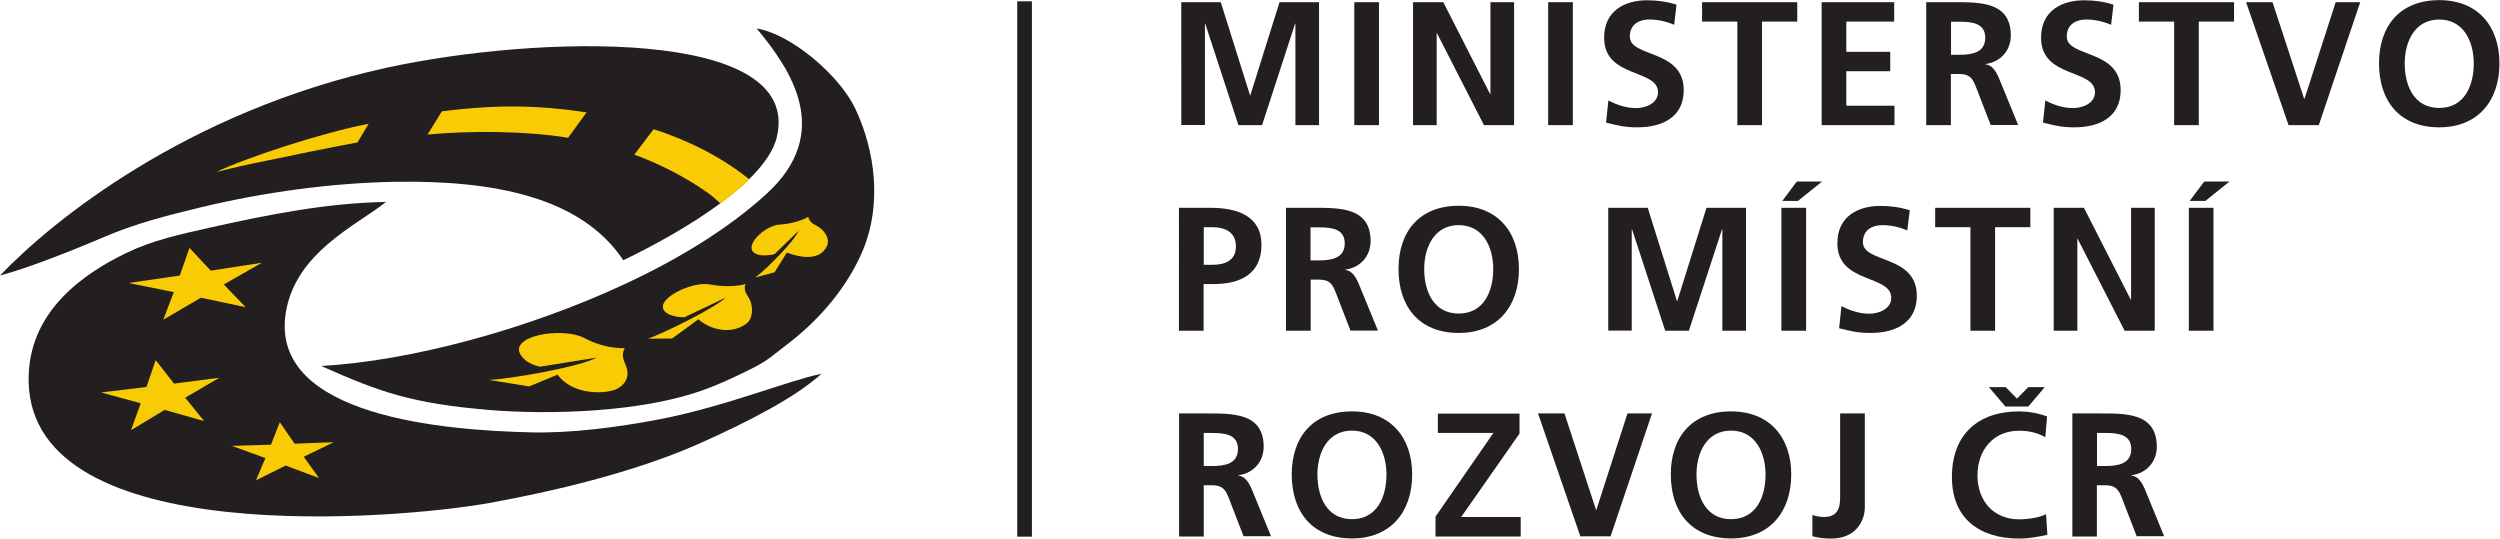 <?xml version="1.0" encoding="utf-8"?>
<!-- Generator: Adobe Illustrator 23.0.1, SVG Export Plug-In . SVG Version: 6.00 Build 0)  -->
<svg version="1.1"
	 id="svg2" xmlns:cc="http://creativecommons.org/ns#" xmlns:dc="http://purl.org/dc/elements/1.1/" xmlns:inkscape="http://www.inkscape.org/namespaces/inkscape" xmlns:rdf="http://www.w3.org/1999/02/22-rdf-syntax-ns#" xmlns:sodipodi="http://sodipodi.sourceforge.net/DTD/sodipodi-0.dtd" xmlns:svg="http://www.w3.org/2000/svg"
	 xmlns="http://www.w3.org/2000/svg" xmlns:xlink="http://www.w3.org/1999/xlink" x="0px" y="0px" viewBox="0 0 226.9 48.9"
	 style="enable-background:new 0 0 226.9 48.9;" xml:space="preserve">
<style type="text/css">
	.st0{fill:#231F20;}
	.st1{fill-rule:evenodd;clip-rule:evenodd;fill:#231F20;}
	.st2{fill-rule:evenodd;clip-rule:evenodd;fill:#F9CB04;}
</style>
<sodipodi:namedview  bordercolor="#666666" borderopacity="1" gridtolerance="10" guidetolerance="10" id="namedview4" inkscape:pageopacity="0" inkscape:pageshadow="2" inkscape:window-height="480" inkscape:window-width="640" objecttolerance="10" pagecolor="#ffffff">
	</sodipodi:namedview>
<g id="g10" transform="matrix(1.333,0,0,-1.333,0,48.88)" inkscape:groupmode="layer" inkscape:label="ink_ext_XXXXXX">
	<g id="g12" transform="scale(0.1)">
		<path id="path14" class="st0" d="M702.6,1.3h-10v364.5h10V1.3"/>
		<path id="path16" class="st0" d="M804.3,365.2h26.9l19.9-63.4h0.2l19.9,63.4h26.9v-83.7H882v69.1h-0.2l-22.5-69.1h-16.1
			l-22.6,69.1l-0.2-0.2v-68.8h-16.1V365.2"/>
		<path id="path18" class="st0" d="M922.1,365.2h16.8v-83.7h-16.8V365.2"/>
		<path id="path20" class="st0" d="M962.1,365.2h20.6l31.9-62.6h0.2v62.6h16.1v-83.7h-20.5l-32,62.6h-0.2v-62.6h-16.1L962.1,365.2"
			/>
		<path id="path22" class="st0" d="M1054.1,365.2h16.8v-83.7h-16.8V365.2"/>
		<path id="path24" class="st0" d="M1139.9,349.8c-5.3,2.3-11.2,3.6-17,3.6c-5.8,0-13.2-2.5-13.2-11.6c0-14.5,36.7-8.4,36.7-36.5
			c0-18.3-14.5-25.3-31.4-25.3c-9.1,0-13.2,1.2-21.5,3.2l1.6,15.1c5.8-3.1,12.3-5.2,18.9-5.2c6.4,0,14.9,3.2,14.9,10.8
			c0,16-36.7,9.4-36.7,37.1c0,18.7,14.5,25.5,29.3,25.5c7.2,0,13.9-1,20-3L1139.9,349.8"/>
		<path id="path26" class="st0" d="M1182.9,352h-24v13.2h64.8V352h-24v-70.5h-16.8V352"/>
		<path id="path28" class="st0" d="M1240.3,365.2h49.4V352h-32.6v-20.6h29.9v-13.2h-29.9v-23.5h32.8v-13.2h-49.6V365.2"/>
		<path id="path30" class="st0" d="M1328.4,329.4h5.5c8.3,0,17.8,1.2,17.8,11.6c0,10.1-9.3,10.9-17.8,10.9h-5.5V329.4z
			 M1311.6,365.2h18.1c18,0,39.4,0.6,39.4-22.7c0-9.8-6.6-18-17.3-19.4v-0.2c4.6-0.4,7.2-4.9,8.9-8.6l13.4-32.7h-18.7l-10.1,26.1
			c-2.4,6.2-4.6,8.6-11.6,8.6h-5.4v-34.8h-16.8V365.2"/>
		<path id="path32" class="st0" d="M1437.4,349.8c-5.3,2.3-11.2,3.6-17,3.6c-5.8,0-13.2-2.5-13.2-11.6c0-14.5,36.7-8.4,36.7-36.5
			c0-18.3-14.5-25.3-31.4-25.3c-9.1,0-13.2,1.2-21.5,3.2l1.6,15.1c5.8-3.1,12.3-5.2,18.9-5.2c6.4,0,14.9,3.2,14.9,10.8
			c0,16-36.7,9.4-36.7,37.1c0,18.7,14.5,25.5,29.3,25.5c7.2,0,13.9-1,20-3L1437.4,349.8"/>
		<path id="path34" class="st0" d="M1480.3,352h-24v13.2h64.8V352h-24v-70.5h-16.8V352"/>
		<path id="path36" class="st0" d="M1529.3,365.2h18l21.5-65.7h0.3l21.2,65.7h16.7l-28.2-83.7h-20.6L1529.3,365.2"/>
		<path id="path38" class="st0" d="M1660.8,293.2c17.2,0,23.5,15.2,23.5,30.3c0,14.8-6.8,29.9-23.5,29.9
			c-16.7,0-23.5-15.1-23.5-29.9C1637.3,308.4,1643.6,293.2,1660.8,293.2z M1660.8,366.6c26.3,0,41-17.7,41-43.1
			c0-25.3-14.5-43.5-41-43.5c-26.9,0-41,17.9-41,43.5C1619.8,349.2,1634.2,366.6,1660.8,366.6"/>
		<path id="path40" class="st0" d="M819.6,186.4h5.9c8.4,0,16,2.8,16,12.5c0,9.7-7.3,13.1-16,13.1h-5.9V186.4z M802.8,225.2h21.2
			c18.2,0,34.9-5.3,34.9-25.3c0-19.6-14.3-26.6-32.3-26.6h-7.1v-31.8h-16.8V225.2"/>
		<path id="path42" class="st0" d="M892.3,189.4h5.5c8.3,0,17.8,1.2,17.8,11.6c0,10.1-9.4,10.9-17.8,10.9h-5.5V189.4z M875.6,225.2
			h18.1c18,0,39.5,0.6,39.5-22.7c0-9.8-6.6-18-17.3-19.4v-0.2c4.6-0.4,7.2-4.9,8.9-8.6l13.4-32.7h-18.7l-10.1,26.1
			c-2.4,6.2-4.5,8.6-11.6,8.6h-5.4v-34.8h-16.8V225.2"/>
		<path id="path44" class="st0" d="M993.2,153.2c17.1,0,23.5,15.2,23.5,30.3c0,14.8-6.8,29.9-23.5,29.9c-16.7,0-23.5-15.1-23.5-29.9
			C969.7,168.4,976.1,153.2,993.2,153.2z M993.2,226.6c26.3,0,41-17.7,41-43.1c0-25.3-14.5-43.5-41-43.5c-26.9,0-41,17.9-41,43.5
			C952.2,209.2,966.6,226.6,993.2,226.6"/>
		<path id="path46" class="st0" d="M1095,225.2h26.9l19.9-63.5h0.2l19.9,63.5h26.9v-83.7h-16.1v69.1h-0.2l-22.6-69.1h-16.1
			l-22.6,69.1l-0.2-0.2v-68.8H1095L1095,225.2"/>
		<path id="path48" class="st0" d="M1223.4,243.1h17.2l-16.4-13.2h-10.7L1223.4,243.1z M1212.9,225.2h16.8v-83.7h-16.8V225.2"/>
		<path id="path50" class="st0" d="M1298.6,209.8c-5.3,2.3-11.2,3.6-17,3.6c-5.8,0-13.2-2.5-13.2-11.6c0-14.5,36.7-8.4,36.7-36.5
			c0-18.3-14.5-25.3-31.4-25.3c-9.1,0-13.2,1.2-21.5,3.2l1.6,15.1c5.8-3.1,12.4-5.2,19-5.2c6.3,0,14.9,3.2,14.9,10.8
			c0,16-36.7,9.4-36.7,37.1c0,18.7,14.5,25.5,29.3,25.5c7.2,0,13.9-1,20-3L1298.6,209.8"/>
		<path id="path52" class="st0" d="M1341.6,212h-24v13.2h64.8V212h-24v-70.5h-16.8V212"/>
		<path id="path54" class="st0" d="M1398.3,225.2h20.6l31.9-62.6h0.2v62.6h16.1v-83.7h-20.5l-32,62.6h-0.2v-62.6h-16.1V225.2"/>
		<path id="path56" class="st0" d="M1500.8,243.1h17.2l-16.4-13.2h-10.7L1500.8,243.1z M1490.3,225.2h16.8v-83.7h-16.8V225.2"/>
		<path id="path58" class="st0" d="M819.6,49.4h5.5c8.3,0,17.8,1.2,17.8,11.6c0,10.1-9.4,10.9-17.8,10.9h-5.5V49.4z M802.8,85.2
			h18.1c18,0,39.5,0.6,39.5-22.7c0-9.8-6.6-18-17.3-19.4v-0.2c4.6-0.4,7.2-4.9,8.9-8.6l13.4-32.7h-18.7l-10.1,26.1
			c-2.4,6.2-4.6,8.6-11.6,8.6h-5.4V1.4h-16.8V85.2"/>
		<path id="path60" class="st0" d="M920.5,13.2c17.1,0,23.5,15.2,23.5,30.4c0,14.7-6.8,29.9-23.5,29.9c-16.7,0-23.5-15.1-23.5-29.9
			C897,28.4,903.4,13.2,920.5,13.2z M920.5,86.6c26.3,0,41-17.7,41-43c0-25.3-14.5-43.5-41-43.5c-26.9,0-41,17.9-41,43.5
			C879.5,69.2,893.9,86.6,920.5,86.6"/>
		<path id="path62" class="st0" d="M977.5,15.1l39.3,56.8h-37.8v13.2h55.6V71.5l-39.7-56.8h40.5V1.4h-58V15.1"/>
		<path id="path64" class="st0" d="M1047.2,85.2h18l21.5-65.7h0.2l21.2,65.7h16.7l-28.2-83.7h-20.6L1047.2,85.2"/>
		<path id="path66" class="st0" d="M1178.6,13.2c17.2,0,23.5,15.2,23.5,30.4c0,14.7-6.8,29.9-23.5,29.9c-16.7,0-23.5-15.1-23.5-29.9
			C1155.1,28.4,1161.5,13.2,1178.6,13.2z M1178.6,86.6c26.3,0,41-17.7,41-43c0-25.3-14.5-43.5-41-43.5c-26.9,0-41,17.9-41,43.5
			C1137.6,69.2,1152,86.6,1178.6,86.6"/>
		<path id="path68" class="st0" d="M1234,16.1c2.3-0.8,4.7-1.4,8-1.4c10.9,0,10.9,8.8,10.9,14.7v55.8h16.8V21.3
			c0-8.9-5.8-21.3-22.9-21.3c-4.6,0-8.2,0.4-12.8,1.6V16.1"/>
		<path id="path70" class="st0" d="M1365.4,89.9l-11.2,13.2h11.4l7.7-7.8l7.7,7.8h11.2L1381,89.9H1365.4z M1394,2.6
			c-6.1-1.4-12.7-2.6-19.1-2.6c-27.1,0-45.9,13.6-45.9,41.9c0,28.7,17.5,44.7,45.9,44.7c5.5,0,12.8-1.1,18.9-3.5l-1.2-14.1
			c-6.4,3.6-12.1,4.4-18.1,4.4c-17.3,0-28.1-13.2-28.1-30.4c0-17,10.6-29.9,28.4-29.9c6.6,0,14.4,1.4,18.3,3.5L1394,2.6"/>
		<path id="path72" class="st0" d="M1427.8,49.4h5.5c8.3,0,17.8,1.2,17.8,11.6c0,10.1-9.4,10.9-17.8,10.9h-5.5V49.4z M1411,85.2
			h18.1c18,0,39.4,0.6,39.4-22.7c0-9.8-6.6-18-17.3-19.4v-0.2c4.6-0.4,7.2-4.9,8.9-8.6l13.4-32.7h-18.7l-10.1,26.1
			c-2.4,6.2-4.6,8.6-11.6,8.6h-5.4V1.4H1411V85.2"/>
		<path id="path74" class="st1" d="M262.8,229.2c-39.9-0.7-80-8.5-120.8-17.7c-19.4-4.4-37.8-8.3-55.7-16.9
			c-29.1-14-67.8-40.1-66.8-87.9C22-8.5,272.5,13.2,333.6,24.3c42,7.6,97.7,20.6,141.2,39.8c36.2,16,67.5,32.6,84.5,48.1
			c-22-4.4-64.7-22.1-109.8-30.9c-29.9-5.8-61.7-9.6-87.4-9c-58,1.3-178.2,10.4-167.6,80.9C200.8,194.9,243.4,213.5,262.8,229.2
			L262.8,229.2"/>
		<path id="path76" class="st1" d="M218.7,117.5c60.4,3.4,140.1,24.7,207.2,56c36.9,17.2,70.5,37.9,96,61.2
			c45.6,41.6,16.8,84.4-6.7,112.6c23.4-3.8,56.3-31.8,67.1-54.5c13.8-29.1,18.1-65.5,5.3-96.3c-10.1-24.2-28.4-46.5-51.4-64.1
			c-9.4-7.1-12.9-10.9-23.6-16.3c-13.2-6.6-24.1-11.6-34.9-15.4c-41.2-14.5-102.3-16.7-145.3-13.1
			C280.3,92.1,259.1,99.5,218.7,117.5L218.7,117.5"/>
		<path id="path78" class="st1" d="M424.4,189.5c-28.6,43-88.1,54.5-155.3,53.4c-42.7-0.7-89.4-7-132.9-17.5
			c-22.8-5.5-44.1-11-64.7-19.8c-25-10.7-54.3-22-71.5-26.5c35.5,37.3,127.4,111.7,262.9,141.4c101.7,22.3,284.7,28.2,265.9-47.6
			C521.5,243.7,468.6,210.8,424.4,189.5L424.4,189.5"/>
		<path id="path80" class="st2" d="M122.4,179.1L87.6,174l30.7-6.2l-7.1-18.8l25.6,15l30.5-6.5l-14.9,15.5l25.9,14.8l-34.8-5.4
			L129,197.9L122.4,179.1L122.4,179.1"/>
		<path id="path82" class="st2" d="M99.7,103.2l-30.9-3.7l27-7.4l-6.6-18.3l22.9,13.8L139,80l-12.9,15.9l23.2,13.6l-30.8-4l-12.5,16
			L99.7,103.2L99.7,103.2"/>
		<path id="path84" class="st2" d="M184.5,63.9l-26.6-0.8l22.8-8.3l-6.4-15.1l20.2,10l22.7-8.5l-10.4,14.5l20.4,9.9l-26.6-1
			l-10.1,14.6L184.5,63.9L184.5,63.9"/>
		<path id="path86" class="st2" d="M510.2,244.6c-0.6,0.5-0.6,0.4-1.1,0.8c-17.3,14-41.3,26.2-64.1,33.3l-13.1-17.3
			c15.9-5.7,34.6-15,50.3-26.2c2.4-1.7,5.3-4.2,7.6-6.4c0.4-0.4,0.3-0.3,0.7-0.7C497,232.8,506.6,240.8,510.2,244.6L510.2,244.6"/>
		<path id="path88" class="st2" d="M399.4,290.2c-30.9,4.6-59.1,5.7-98.5,0.7l-9.8-15.8c30.4,2.8,67.4,2.4,95.7-2.2L399.4,290.2
			L399.4,290.2"/>
		<path id="path90" class="st2" d="M251,282.4l-7.6-12.7c-13.4-2.4-45.5-8.9-72.5-14.6c-10.8-2.3-16.4-3.8-23.5-5.5
			C165.5,258.6,220.2,276.7,251,282.4L251,282.4"/>
		<path id="path92" class="st2" d="M425.4,129.6c-2.4-4.3-1.2-7.1,0.8-12c3.6-8.7-2.5-14.9-8.8-16.7c-11-3-29-1.3-37.8,10.7l-19.3-8
			L333,108c15.9,0.8,62.4,9.1,73.2,15.2l-38.6-6.2c-4.6,1.1-9.9,3.3-12.7,7.5c-9.6,13.4,27.6,19.9,42.8,12.1
			C408.8,130.7,418.4,129.6,425.4,129.6L425.4,129.6"/>
		<path id="path94" class="st2" d="M507.6,173.3c-1.3-3.8,0-5.7,2-9c3.7-5.8,3.1-14.6-1.3-17.9c-10.6-7.9-24.8-4.2-32.8,2.9
			l-17.9-13.1l-16.4-0.1c11.7,4.1,45.4,20.9,52.8,27.9l-28-13.3c-3.5-0.2-10.5,1-13,3.6c-8.7,8.1,18.3,21.3,30.4,18.7
			C492.5,171.2,502.4,171.7,507.6,173.3L507.6,173.3"/>
		<path id="path96" class="st2" d="M550.3,219.1c0.8-3.1,2.3-4.4,5.8-6.2c5.5-2.9,9.1-8.9,7-13.6c-4.6-10.3-17.8-8.2-27.4-4.6
			l-8.3-13.4l-13.1-3.5c7.5,5.5,26.8,25,29.4,31.7l-16.3-15.8c-2.8-0.9-8.9-1.4-12.1-0.1c-10.7,4.1,4.8,19.6,15.8,20.2
			C539.1,214.3,546.8,216.8,550.3,219.1L550.3,219.1"/>
	</g>
</g>
</svg>
